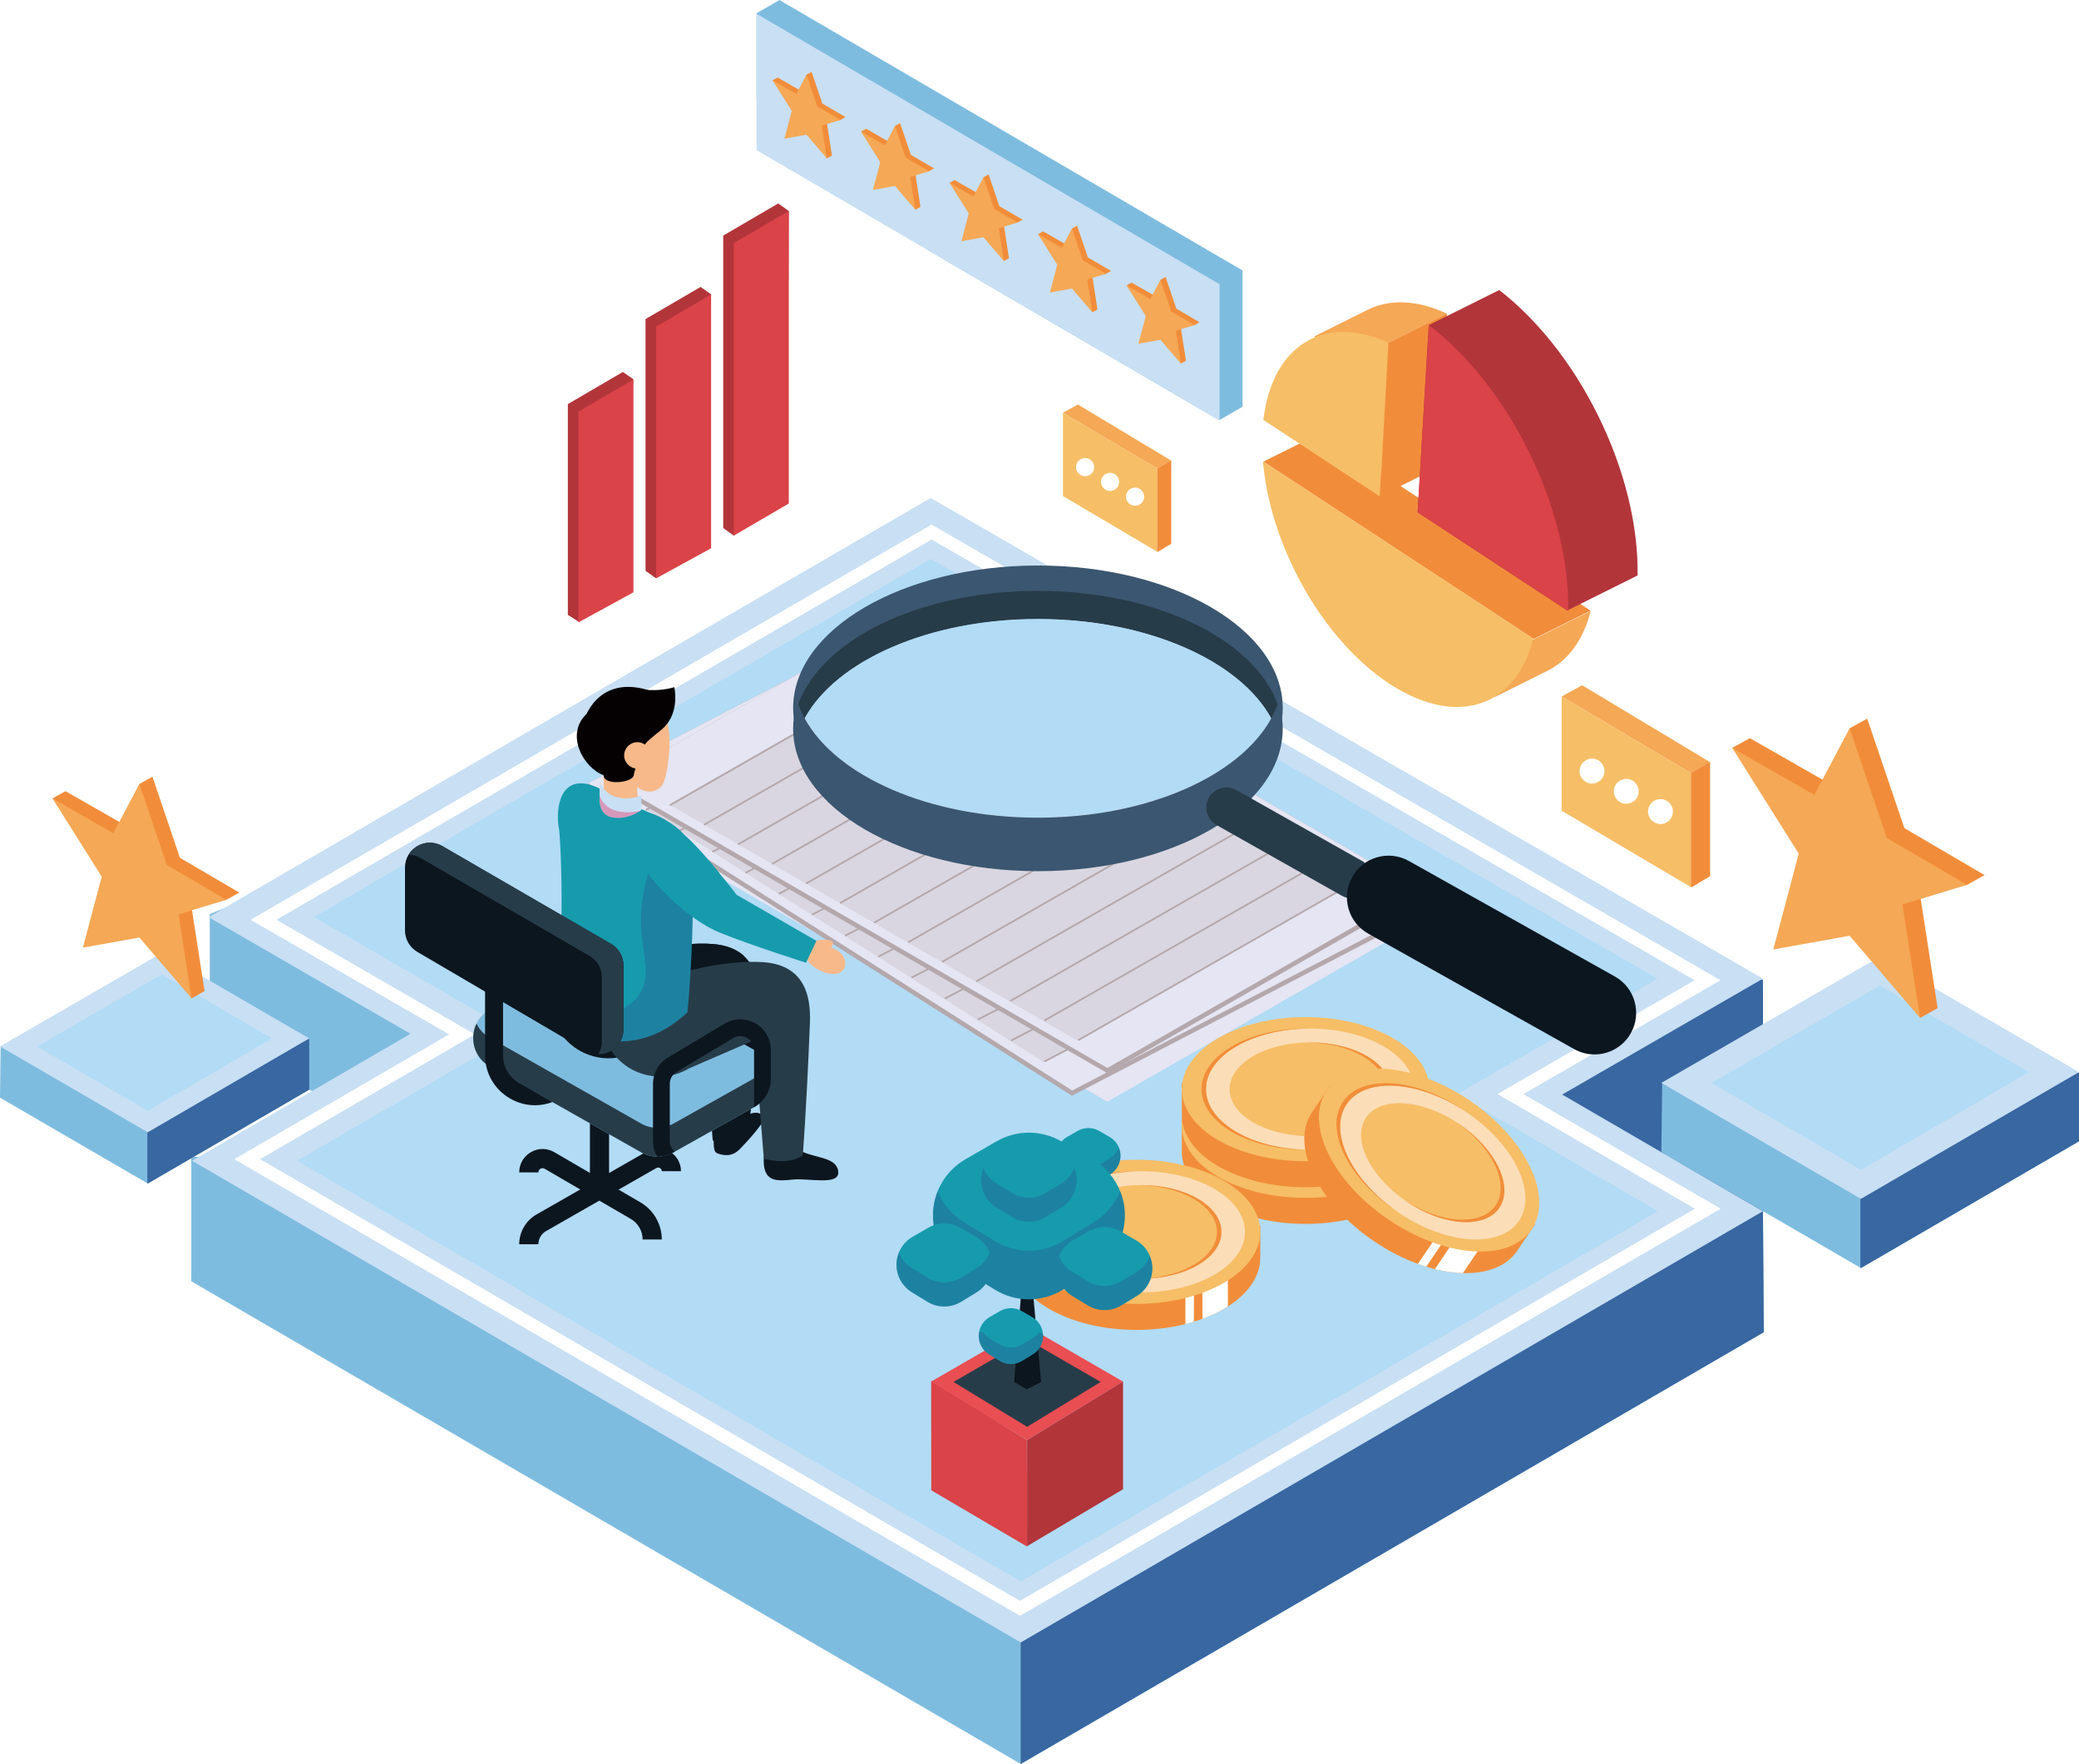 <?xml version="1.0" encoding="UTF-8"?>
<svg xmlns="http://www.w3.org/2000/svg" xmlns:xlink="http://www.w3.org/1999/xlink" version="1.1" viewBox="0 0 684.52 580.733">
  <!-- Generator: Adobe Illustrator 29.1.0, SVG Export Plug-In . SVG Version: 2.1.0 Build 142)  -->
  <defs>
    <style>
      .st0 {
        mask: url(#mask);
      }

      .st1 {
        filter: url(#luminosity-noclip);
      }

      .st2 {
        fill: #e94e52;
      }

      .st3 {
        fill: #3867a1;
      }

      .st4 {
        fill: url(#linear-gradient1);
      }

      .st5 {
        fill: url(#linear-gradient3);
      }

      .st6 {
        fill: #95bde5;
      }

      .st7 {
        fill: #169bad;
      }

      .st8 {
        opacity: .25;
      }

      .st8, .st9, .st10, .st11, .st12, .st13, .st14 {
        mix-blend-mode: multiply;
      }

      .st9 {
        opacity: .31;
      }

      .st10 {
        opacity: .43;
      }

      .st15 {
        filter: url(#luminosity-noclip2);
      }

      .st16 {
        fill: #b2353a;
      }

      .st17 {
        fill: #f5a855;
      }

      .st18 {
        isolation: isolate;
      }

      .st19 {
        mask: url(#mask-2);
      }

      .st20 {
        mask: url(#mask-3);
      }

      .st21 {
        mask: url(#mask-1);
      }

      .st22 {
        fill: #3b5670;
      }

      .st23 {
        fill: #0c161f;
      }

      .st12, .st24 {
        fill: #f7b98a;
      }

      .st25 {
        fill: #fff;
      }

      .st26 {
        fill: #e5e5f3;
      }

      .st27 {
        fill: #050103;
      }

      .st28 {
        fill: #b2dbf5;
      }

      .st29 {
        mix-blend-mode: screen;
      }

      .st13 {
        fill: url(#linear-gradient);
      }

      .st30 {
        fill: #f6be66;
      }

      .st31 {
        fill: #b4a8ac;
      }

      .st32 {
        fill: #c8dff4;
      }

      .st33 {
        fill: #273c49;
      }

      .st34 {
        fill: #f18d3a;
      }

      .st14 {
        fill: url(#linear-gradient2);
      }

      .st35 {
        fill: #fbddb7;
      }

      .st36 {
        fill: #e73b6e;
      }

      .st37 {
        fill: #da4348;
      }

      .st38 {
        fill: #2c4b87;
      }

      .st39 {
        fill: #7ebcdf;
      }
    </style>
    <filter id="luminosity-noclip" x="563.537" y="277.896" width="104.484" height="107.205" color-interpolation-filters="sRGB" filterUnits="userSpaceOnUse">
      <feFlood flood-color="#fff" result="bg"/>
      <feBlend in="SourceGraphic" in2="bg"/>
    </filter>
    <filter id="luminosity-noclip1" x="563.537" y="-8482.505" width="104.484" height="32766" color-interpolation-filters="sRGB" filterUnits="userSpaceOnUse">
      <feFlood flood-color="#fff" result="bg"/>
      <feBlend in="SourceGraphic" in2="bg"/>
    </filter>
    <mask id="mask-1" x="563.537" y="-8482.505" width="104.484" height="32766" maskUnits="userSpaceOnUse"/>
    <linearGradient id="linear-gradient" x1="615.779" y1="277.896" x2="615.779" y2="385.102" gradientUnits="userSpaceOnUse">
      <stop offset=".341" stop-color="#000"/>
      <stop offset="1" stop-color="#fff"/>
    </linearGradient>
    <mask id="mask" x="563.537" y="277.896" width="104.484" height="107.205" maskUnits="userSpaceOnUse">
      <g class="st1">
        <g class="st21">
          <polygon class="st13" points="668.021 306.353 618.987 277.896 563.537 309.917 563.537 356.527 612.721 385.102 668.021 352.963 668.021 306.353"/>
        </g>
      </g>
    </mask>
    <linearGradient id="linear-gradient1" x1="615.779" y1="277.896" x2="615.779" y2="385.102" gradientUnits="userSpaceOnUse">
      <stop offset=".341" stop-color="#b2dbf5"/>
      <stop offset="1" stop-color="#b2dbf5"/>
    </linearGradient>
    <filter id="luminosity-noclip2" x="12.24" y="286.301" width="77.358" height="79.373" color-interpolation-filters="sRGB" filterUnits="userSpaceOnUse">
      <feFlood flood-color="#fff" result="bg"/>
      <feBlend in="SourceGraphic" in2="bg"/>
    </filter>
    <filter id="luminosity-noclip3" x="12.24" y="-8482.505" width="77.358" height="32766" color-interpolation-filters="sRGB" filterUnits="userSpaceOnUse">
      <feFlood flood-color="#fff" result="bg"/>
      <feBlend in="SourceGraphic" in2="bg"/>
    </filter>
    <mask id="mask-3" x="12.24" y="-8482.505" width="77.358" height="32766" maskUnits="userSpaceOnUse"/>
    <linearGradient id="linear-gradient2" x1="50.919" y1="286.301" x2="50.919" y2="365.675" xlink:href="#linear-gradient"/>
    <mask id="mask-2" x="12.24" y="286.301" width="77.358" height="79.373" maskUnits="userSpaceOnUse">
      <g class="st15">
        <g class="st20">
          <polygon class="st14" points="89.599 307.371 53.295 286.301 12.24 310.009 12.24 344.518 48.655 365.675 89.599 341.879 89.599 307.371"/>
        </g>
      </g>
    </mask>
    <linearGradient id="linear-gradient3" x1="50.919" y1="286.301" x2="50.919" y2="365.675" xlink:href="#linear-gradient1"/>
  </defs>
  <g class="st18">
    <g id="_レイヤー_1" data-name="レイヤー_1">
      <g>
        <polygon class="st39" points="580.744 438.588 336.086 580.733 336.068 580.725 335.199 580.22 62.98 421.82 62.98 380.944 135.165 377.743 69.067 340.067 69.067 300.93 306.429 203.949 335.199 216.412 336.068 216.786 580.457 322.673 580.483 362.202 548.043 379.917 580.457 398.338 580.744 438.588"/>
        <polygon class="st3" points="580.744 438.588 336.086 580.733 336.068 580.725 336.068 216.786 580.457 322.673 580.483 362.202 548.043 379.917 580.457 398.338 580.744 438.588"/>
        <g>
          <polygon class="st39" points="249.097 4.375 249.097 32.646 256.626 44.88 302.228 79.733 305.976 82.596 350.444 108.564 401.428 138.333 401.569 138.252 409.098 133.918 409.098 89.038 256.626 0 249.563 4.105 249.097 4.375"/>
          <polygon class="st32" points="249.097 4.545 249.097 49.425 302.228 80.45 305.976 82.638 350.444 108.606 401.428 138.375 401.529 138.436 401.569 138.463 401.569 93.583 249.563 4.822 249.118 4.559 249.097 4.545"/>
          <g>
            <g>
              <polygon class="st34" points="383.774 91.184 387.315 101.621 394.956 106.093 393.279 107.025 388.806 107.957 390.483 118.766 388.806 119.698 383.774 110.939 376.506 112.243 378.929 103.112 370.915 93.98 372.593 93.048 380.42 97.521 382.097 92.116 383.774 91.184"/>
              <polygon class="st17" points="382.097 92.116 385.638 102.553 393.279 107.025 387.129 108.889 388.806 119.698 382.097 111.871 374.829 113.175 377.252 104.043 370.915 93.98 378.743 98.453 382.097 92.116"/>
            </g>
            <g>
              <polygon class="st34" points="354.636 74.302 358.177 84.738 365.817 89.21 364.14 90.142 359.668 91.074 361.345 101.883 359.668 102.815 354.636 94.056 347.368 95.361 349.79 86.229 341.777 77.097 343.454 76.165 351.281 80.638 352.959 75.233 354.636 74.302"/>
              <polygon class="st17" points="352.959 75.233 356.499 85.67 364.14 90.142 357.99 92.006 359.668 102.815 352.959 94.988 345.69 96.292 348.113 87.16 341.777 77.097 349.604 81.57 352.959 75.233"/>
            </g>
            <g>
              <polygon class="st34" points="325.497 57.419 329.038 67.855 336.679 72.328 335.002 73.259 330.529 74.191 332.206 85 330.529 85.932 325.497 77.173 318.229 78.478 320.652 69.346 312.638 60.214 314.315 59.282 322.143 63.755 323.82 58.35 325.497 57.419"/>
              <polygon class="st17" points="323.82 58.35 327.361 68.787 335.002 73.259 328.852 75.123 330.529 85.932 323.82 78.105 316.552 79.409 318.974 70.278 312.638 60.214 320.465 64.687 323.82 58.35"/>
            </g>
            <g>
              <polygon class="st34" points="296.358 40.536 299.899 50.972 307.54 55.445 305.863 56.377 301.39 57.308 303.067 68.117 301.39 69.049 296.358 60.29 289.09 61.595 291.513 52.463 283.5 43.331 285.177 42.399 293.004 46.872 294.681 41.468 296.358 40.536"/>
              <polygon class="st17" points="294.681 41.468 298.222 51.904 305.863 56.377 299.713 58.24 301.39 69.049 294.681 61.222 287.413 62.526 289.836 53.395 283.5 43.331 291.327 47.804 294.681 41.468"/>
            </g>
            <g>
              <polygon class="st34" points="267.22 23.653 270.761 34.089 278.401 38.562 276.724 39.494 272.252 40.425 273.929 51.234 272.252 52.166 267.22 43.407 259.952 44.712 262.374 35.58 254.361 26.448 256.038 25.517 263.865 29.989 265.543 24.585 267.22 23.653"/>
              <polygon class="st17" points="265.543 24.585 269.083 35.021 276.724 39.494 270.574 41.357 272.252 52.166 265.543 44.339 258.274 45.644 260.697 36.512 254.361 26.448 262.188 30.921 265.543 24.585"/>
            </g>
          </g>
        </g>
        <g>
          <polygon class="st17" points="520.919 225.601 514.175 229.31 556.725 254.464 563.019 250.896 520.919 225.601"/>
          <polygon class="st30" points="556.725 292.056 556.725 254.464 514.175 229.31 514.175 266.902 556.725 292.056"/>
          <g>
            <path class="st25" d="M550.8,266.779c-.014-.131-.035-.267-.059-.398-.027-.131-.059-.26-.098-.39-.039-.127-.086-.254-.137-.377-.049-.123-.109-.246-.17-.363-.064-.119-.133-.234-.207-.344-.074-.113-.154-.221-.238-.324-.086-.104-.176-.205-.271-.299-.094-.094-.195-.187-.299-.271-.104-.086-.213-.166-.324-.24-.111-.074-.228-.143-.344-.205-.119-.063-.24-.121-.363-.172-.123-.051-.25-.096-.379-.135-.127-.039-.258-.072-.39-.098-.131-.027-.264-.047-.398-.059-.267-.027-.537-.027-.806,0-.133.012-.266.033-.398.059-.131.027-.262.059-.389.098-.127.039-.254.084-.377.135-.123.051-.246.109-.363.172-.119.062-.234.131-.347.205-.111.074-.219.154-.322.24-.104.084-.205.176-.301.271-.094.094-.185.195-.271.299-.084.102-.164.211-.238.324-.074.111-.143.226-.207.344-.061.117-.119.24-.17.363-.051.123-.096.25-.135.377-.039.129-.072.258-.098.39-.027.131-.047.266-.059.398-.014.135-.021.271-.021.404s.006.269.021.404c.012.131.033.267.059.398.027.129.059.26.098.39.039.127.084.254.135.377.051.123.109.246.17.363.064.117.133.234.207.344.074.113.154.221.238.324.086.105.176.205.271.299.096.094.197.186.301.271.102.084.211.166.322.24.113.074.228.143.347.205.117.064.24.121.363.172.123.051.25.096.377.135.127.039.258.072.389.098.131.027.265.047.398.059.133.014.269.021.404.021.133,0,.269-.006.402-.021.133-.012.266-.033.398-.059.131-.027.262-.059.39-.098.129-.039.256-.084.379-.135.123-.051.244-.109.363-.172.117-.061.234-.131.344-.205.111-.074.219-.156.324-.24.105-.084.205-.176.299-.271.094-.094.185-.195.271-.299.084-.102.164-.211.238-.324.074-.111.143-.228.207-.344.061-.117.121-.24.17-.363.051-.123.098-.25.137-.377.039-.129.072-.26.098-.39.025-.131.045-.266.059-.398.012-.135.021-.271.021-.404s-.008-.269-.021-.404Z"/>
            <path class="st25" d="M537.537,256.991c-1.949-1.152-4.465-.506-5.617,1.443-1.152,1.95-.506,4.463,1.443,5.617.656.385,1.373.57,2.083.57,1.402,0,2.767-.72,3.534-2.013,1.152-1.949.506-4.463-1.443-5.617Z"/>
            <path class="st25" d="M528.199,253.057c-.027-.129-.059-.26-.098-.39-.039-.127-.084-.254-.135-.377-.051-.123-.109-.246-.17-.363-.064-.119-.133-.234-.207-.344-.074-.113-.154-.221-.238-.324-.086-.104-.176-.205-.271-.299-.096-.094-.197-.187-.299-.271-.105-.086-.213-.166-.324-.24-.113-.074-.228-.143-.346-.205-.117-.063-.24-.121-.363-.172-.123-.051-.25-.096-.377-.135-.127-.039-.258-.072-.39-.098-.131-.027-.264-.047-.398-.059-.267-.027-.539-.027-.806,0-.133.012-.267.033-.398.059-.131.027-.262.059-.389.098-.127.039-.254.084-.379.135-.123.051-.244.109-.363.172-.117.062-.234.131-.344.205-.111.074-.219.154-.324.24-.104.084-.205.176-.299.271-.094.094-.184.195-.271.299-.084.102-.164.211-.238.324-.074.111-.144.226-.207.344-.061.117-.119.24-.17.363-.051.123-.098.25-.135.377-.039.129-.074.26-.098.39-.027.131-.047.266-.062.398-.012.135-.02.271-.02.404,0,.133.008.269.02.404.015.131.035.267.062.398.025.129.059.26.098.39.037.127.084.254.135.377.051.123.109.246.17.363.064.119.133.234.207.344.074.113.154.221.238.324.086.105.176.205.271.299.094.094.195.187.299.271.104.084.213.166.324.24.111.074.228.143.344.205.119.064.24.121.363.172.125.051.252.096.379.135.127.039.258.072.389.098.131.027.265.047.398.059.133.014.269.021.402.021.135,0,.271-.006.404-.021.133-.012.267-.033.398-.059.131-.027.263-.059.39-.098.127-.039.254-.084.377-.135.123-.051.246-.109.363-.172.119-.061.234-.131.346-.205.111-.074.219-.156.324-.24.102-.084.203-.176.299-.271.094-.094.184-.195.271-.299.084-.102.164-.211.238-.324.074-.111.143-.226.207-.344.061-.117.119-.24.17-.363.051-.123.096-.25.135-.377.039-.129.072-.26.098-.39.027-.131.047-.267.059-.398.014-.135.021-.271.021-.404,0-.133-.006-.269-.021-.404-.012-.131-.033-.266-.059-.398Z"/>
          </g>
          <polygon class="st34" points="563.063 288.465 563.063 250.822 556.725 254.464 556.725 292.233 563.063 288.465"/>
        </g>
        <g>
          <polygon class="st17" points="354.903 133.179 349.984 135.885 381.019 154.232 385.61 151.629 354.903 133.179"/>
          <polygon class="st30" points="381.019 181.651 381.019 154.232 349.984 135.885 349.984 163.304 381.019 181.651"/>
          <g>
            <path class="st25" d="M376.697,163.214c-.01-.096-.025-.194-.043-.29-.019-.096-.043-.19-.072-.284-.028-.093-.063-.185-.1-.275-.036-.09-.079-.179-.124-.265-.046-.087-.097-.17-.151-.251-.054-.082-.112-.162-.173-.236-.063-.076-.129-.149-.198-.218-.069-.069-.142-.136-.218-.197-.076-.063-.156-.121-.236-.175-.081-.054-.166-.105-.251-.149-.087-.046-.175-.088-.265-.126-.09-.037-.182-.07-.277-.099-.093-.028-.188-.052-.284-.072s-.193-.034-.29-.043c-.195-.019-.392-.019-.588,0-.097.009-.194.024-.29.043s-.191.043-.284.072c-.093.029-.185.061-.275.099-.09.037-.179.079-.265.126-.087.045-.171.096-.253.149-.081.054-.16.112-.235.175-.076.061-.149.129-.22.197-.069.069-.135.142-.197.218-.061.075-.12.154-.173.236-.054.081-.105.165-.151.251-.045.085-.087.175-.124.265-.037.09-.07.182-.099.275-.028.094-.052.188-.072.284-.019.096-.034.194-.043.29-.011.099-.015.197-.015.295,0,.097.004.196.015.294.009.096.024.194.043.29.019.094.043.19.072.284.028.093.061.185.099.275.037.09.079.179.124.265.046.085.097.171.151.251.054.082.112.162.173.236.063.076.129.149.197.218.07.069.144.136.22.197.075.061.154.121.235.175.082.054.166.105.253.15.085.046.175.088.265.126.09.037.182.07.275.099s.188.052.284.072.193.034.29.043c.097.01.196.015.295.015.097,0,.196-.004.293-.015.097-.009.194-.024.29-.043s.191-.043.284-.072c.094-.028.187-.061.277-.099.09-.037.178-.079.265-.126.085-.045.17-.096.251-.15.081-.054.16-.114.236-.175.076-.061.149-.129.218-.197.069-.069.135-.142.198-.218.061-.075.119-.154.173-.236.054-.081.105-.166.151-.251.045-.085.088-.175.124-.265.037-.09.072-.182.1-.275.028-.094.052-.19.072-.284.018-.096.033-.194.043-.29.009-.099.015-.197.015-.294,0-.097-.006-.196-.015-.295Z"/>
            <path class="st25" d="M367.024,156.075c-1.422-.84-3.256-.369-4.097,1.053-.84,1.422-.369,3.255,1.053,4.097.478.281,1.002.416,1.519.416,1.023,0,2.018-.525,2.578-1.468.84-1.422.369-3.255-1.053-4.097Z"/>
            <path class="st25" d="M360.213,153.206c-.019-.094-.043-.19-.072-.284-.028-.093-.061-.185-.099-.275-.037-.09-.079-.179-.124-.265-.046-.087-.097-.17-.151-.251-.054-.082-.112-.162-.173-.236-.063-.076-.129-.15-.197-.218-.07-.069-.143-.136-.218-.197-.076-.063-.155-.121-.236-.175-.082-.054-.166-.105-.253-.149-.085-.046-.175-.088-.265-.126-.09-.037-.182-.07-.275-.099-.093-.028-.189-.052-.284-.072-.096-.019-.193-.034-.29-.043-.194-.019-.393-.019-.588,0-.097.009-.194.024-.29.043-.096.019-.191.043-.284.072-.093.029-.185.061-.277.099-.09.037-.178.079-.265.126-.085.045-.17.096-.251.149-.081.054-.16.112-.236.175-.076.061-.15.129-.218.197-.069.069-.135.142-.197.218-.061.075-.12.154-.173.236-.054.081-.105.165-.151.251-.045.085-.087.175-.124.265-.037.09-.072.182-.099.275-.028.094-.054.19-.072.284-.019.096-.034.194-.045.29-.009.099-.015.197-.015.295,0,.097.006.196.015.294.011.096.025.194.045.29.018.094.043.19.072.284.027.093.061.185.099.275.037.09.079.179.124.265.046.087.097.171.151.251.054.082.112.162.173.236.063.076.129.149.197.218.069.069.142.136.218.197.076.061.155.121.236.175.081.054.166.105.251.15.087.046.175.088.265.126.091.037.184.07.277.099s.189.052.284.072c.096.019.193.034.29.043.097.01.196.015.293.015.099,0,.197-.004.294-.015.097-.009.194-.024.29-.043.096-.019.192-.043.284-.072.093-.028.185-.061.275-.099.09-.037.179-.079.265-.126.087-.045.171-.096.253-.15.081-.054.16-.114.236-.175.075-.061.148-.129.218-.197.069-.069.135-.142.197-.218.061-.075.12-.154.173-.236.054-.081.105-.164.151-.251.045-.085.087-.175.124-.265.037-.09.07-.182.099-.275.028-.094.052-.19.072-.284.019-.096.034-.194.043-.29.01-.099.015-.197.015-.294,0-.097-.004-.196-.015-.295-.009-.096-.024-.194-.043-.29Z"/>
          </g>
          <polygon class="st34" points="385.642 179.032 385.642 151.575 381.019 154.232 381.019 181.78 385.642 179.032"/>
        </g>
        <polygon class="st32" points="514.359 360.349 580.457 398.755 336.086 540.727 261.273 497.25 63.223 382.144 135.165 340.346 68.65 301.939 306.429 163.943 342.087 184.529 580.457 322.186 514.359 360.349"/>
        <g class="st11">
          <polygon class="st28" points="97.844 382.147 169.871 340.299 103.369 301.901 306.452 184.04 333.39 199.593 545.673 322.184 479.655 360.302 545.832 398.755 336.087 520.61 97.844 382.147"/>
        </g>
        <path class="st25" d="M335.835,531.969l-71.132-41.338-187.565-109.012,70.696-41.074-65.339-37.727,224.213-130.124,259.791,150.022-64.91,37.478,64.953,37.742-230.707,134.033ZM266.849,486.938l68.986,40.089,222.203-129.092-64.973-37.753,64.891-37.466-220.712-127.459-30.532-17.627-215.691,125.178,65.336,37.725-70.717,41.086,181.209,105.32Z"/>
        <g>
          <g>
            <polygon class="st31" points="467.007 303.987 467.007 305.719 364.608 364.444 201.227 269.95 201.227 268.218 284.447 220.597 303.998 211.14 335.057 227.431 467.007 303.987"/>
            <g class="st11">
              <polygon class="st28" points="190.703 268.194 304.016 203.352 477.509 304.014 364.597 368.768 190.703 268.194"/>
            </g>
            <polygon class="st26" points="467.007 303.987 364.608 362.713 201.227 268.218 284.447 220.597 303.998 209.409 335.057 227.431 467.007 303.987"/>
            <g class="st8">
              <polygon class="st31" points="451.644 298.291 317.354 220.376 220.273 275.928 354.777 353.72 451.644 298.291"/>
            </g>
            <g>
              <rect class="st31" x="213.176" y="248.152" width="111.851" height=".577" transform="translate(-87.854 166.46) rotate(-29.779)"/>
              <rect class="st31" x="224.383" y="254.597" width="111.851" height=".577" transform="translate(-89.575 172.876) rotate(-29.779)"/>
              <rect class="st31" x="235.589" y="261.042" width="111.851" height=".577" transform="translate(-91.296 179.293) rotate(-29.779)"/>
              <rect class="st31" x="246.795" y="267.487" width="111.851" height=".577" transform="translate(-93.017 185.71) rotate(-29.779)"/>
              <rect class="st31" x="258.002" y="273.931" width="111.851" height=".577" transform="translate(-94.738 192.126) rotate(-29.779)"/>
              <rect class="st31" x="269.208" y="280.376" width="111.851" height=".577" transform="translate(-96.459 198.543) rotate(-29.779)"/>
              <rect class="st31" x="280.415" y="286.821" width="111.851" height=".577" transform="translate(-98.181 204.961) rotate(-29.779)"/>
              <rect class="st31" x="291.621" y="293.266" width="111.851" height=".577" transform="translate(-99.902 211.377) rotate(-29.779)"/>
              <rect class="st31" x="302.828" y="299.711" width="111.851" height=".577" transform="translate(-101.623 217.794) rotate(-29.779)"/>
              <rect class="st31" x="314.034" y="306.156" width="111.851" height=".577" transform="translate(-103.344 224.211) rotate(-29.779)"/>
              <rect class="st31" x="325.241" y="312.601" width="111.851" height=".577" transform="translate(-105.065 230.628) rotate(-29.779)"/>
              <rect class="st31" x="336.447" y="319.046" width="111.851" height=".577" transform="translate(-106.786 237.044) rotate(-29.779)"/>
              <rect class="st31" x="347.653" y="325.491" width="111.851" height=".577" transform="translate(-108.507 243.461) rotate(-29.779)"/>
            </g>
          </g>
          <g>
            <polygon class="st31" points="457.75 304.574 457.678 306.303 352.942 360.751 193.602 259.592 193.673 257.862 278.788 213.717 298.713 205.076 329.074 222.634 457.75 304.574"/>
            <polygon class="st26" points="457.75 304.574 353.014 359.021 193.673 257.862 278.788 213.717 298.785 203.346 329.074 222.634 457.75 304.574"/>
            <g class="st8">
              <polygon class="st31" points="442.635 298.248 311.677 214.855 212.385 266.351 343.563 349.63 442.635 298.248"/>
            </g>
            <g>
              <rect class="st31" x="206.382" y="240.615" width="111.851" height=".577" transform="translate(-81.458 147.817) rotate(-27.413)"/>
              <rect class="st31" x="217.312" y="247.517" width="111.851" height=".577" transform="translate(-83.408 153.624) rotate(-27.413)"/>
              <rect class="st31" x="228.243" y="254.419" width="111.851" height=".577" transform="translate(-85.358 159.432) rotate(-27.413)"/>
              <rect class="st31" x="239.174" y="261.321" width="111.851" height=".577" transform="translate(-87.309 165.24) rotate(-27.413)"/>
              <rect class="st31" x="250.105" y="268.223" width="111.851" height=".577" transform="translate(-89.259 171.047) rotate(-27.413)"/>
              <rect class="st31" x="261.035" y="275.125" width="111.851" height=".577" transform="translate(-91.209 176.855) rotate(-27.413)"/>
              <rect class="st31" x="271.966" y="282.027" width="111.851" height=".577" transform="translate(-93.16 182.663) rotate(-27.413)"/>
              <rect class="st31" x="282.897" y="288.929" width="111.851" height=".577" transform="translate(-95.11 188.47) rotate(-27.413)"/>
              <rect class="st31" x="293.828" y="295.831" width="111.851" height=".577" transform="translate(-97.06 194.278) rotate(-27.413)"/>
              <rect class="st31" x="304.758" y="302.733" width="111.851" height=".577" transform="translate(-99.011 200.086) rotate(-27.413)"/>
              <rect class="st31" x="315.689" y="309.635" width="111.851" height=".577" transform="translate(-100.961 205.893) rotate(-27.413)"/>
              <rect class="st31" x="326.62" y="316.538" width="111.851" height=".577" transform="translate(-102.911 211.7) rotate(-27.413)"/>
              <rect class="st31" x="337.551" y="323.439" width="111.851" height=".577" transform="translate(-104.862 217.508) rotate(-27.413)"/>
            </g>
          </g>
          <g>
            <polygon class="st31" points="467.007 292.883 467.007 294.615 364.608 353.34 201.227 258.845 201.227 257.114 284.447 209.493 303.998 200.036 335.057 216.327 467.007 292.883"/>
            <polygon class="st26" points="467.007 292.883 364.608 351.609 201.227 257.114 284.447 209.493 303.998 198.305 335.057 216.327 467.007 292.883"/>
            <g class="st8">
              <polygon class="st31" points="451.644 287.187 317.354 209.272 220.273 264.824 354.777 342.616 451.644 287.187"/>
            </g>
            <g>
              <rect class="st31" x="213.176" y="237.048" width="111.851" height=".577" transform="translate(-82.339 164.993) rotate(-29.779)"/>
              <rect class="st31" x="224.383" y="243.493" width="111.851" height=".577" transform="translate(-84.06 171.41) rotate(-29.779)"/>
              <rect class="st31" x="235.589" y="249.938" width="111.851" height=".577" transform="translate(-85.781 177.826) rotate(-29.779)"/>
              <rect class="st31" x="246.795" y="256.383" width="111.851" height=".577" transform="translate(-87.502 184.244) rotate(-29.779)"/>
              <rect class="st31" x="258.002" y="262.827" width="111.851" height=".577" transform="translate(-89.223 190.66) rotate(-29.779)"/>
              <rect class="st31" x="269.208" y="269.272" width="111.851" height=".577" transform="translate(-90.944 197.077) rotate(-29.779)"/>
              <rect class="st31" x="280.415" y="275.717" width="111.851" height=".577" transform="translate(-92.666 203.494) rotate(-29.779)"/>
              <rect class="st31" x="291.621" y="282.162" width="111.851" height=".577" transform="translate(-94.387 209.911) rotate(-29.779)"/>
              <rect class="st31" x="302.828" y="288.607" width="111.851" height=".577" transform="translate(-96.108 216.328) rotate(-29.779)"/>
              <rect class="st31" x="314.034" y="295.052" width="111.851" height=".577" transform="translate(-97.829 222.745) rotate(-29.779)"/>
              <rect class="st31" x="325.241" y="301.497" width="111.851" height=".577" transform="translate(-99.55 229.161) rotate(-29.779)"/>
              <rect class="st31" x="336.447" y="307.942" width="111.851" height=".577" transform="translate(-101.271 235.578) rotate(-29.779)"/>
              <rect class="st31" x="347.653" y="314.386" width="111.851" height=".577" transform="translate(-102.992 241.995) rotate(-29.779)"/>
            </g>
          </g>
        </g>
        <g>
          <path class="st22" d="M422.345,233.114c0,1.135-.067,2.263-.217,3.373-.025.267-.059.543-.1.81-.242,1.561-.61,3.106-1.102,4.626-.601-1.853-1.395-3.665-2.363-5.427-10.353-18.962-40.828-32.705-76.814-32.705-35.994,0-66.469,13.743-76.814,32.705-.969,1.762-1.762,3.574-2.363,5.427-.501-1.528-.877-3.081-1.102-4.651-.042-.267-.084-.534-.109-.801-.15-1.111-.217-2.229-.217-3.357,0-25.916,36.086-46.932,80.605-46.932,44.511,0,80.597,21.015,80.597,46.932Z"/>
          <path class="st33" d="M422.028,237.297c-.242,1.561-.61,3.106-1.102,4.626-7.08-21.708-39.835-38.132-79.177-38.132-39.351,0-72.105,16.423-79.177,38.132-.501-1.528-.877-3.081-1.102-4.651,3.632-23.954,38.19-42.74,80.279-42.74,42.098,0,76.664,18.803,80.279,42.765Z"/>
          <g class="st11">
            <path class="st28" d="M418.563,236.495c-10.353,18.961-40.828,32.705-76.814,32.705-35.994,0-66.469-13.743-76.814-32.705,10.345-18.962,40.82-32.705,76.814-32.705,35.986,0,66.461,13.743,76.814,32.705Z"/>
          </g>
          <path class="st22" d="M422.345,239.877c0,25.917-36.086,46.932-80.597,46.932-44.519,0-80.605-21.015-80.605-46.932,0-1.144.075-2.288.217-3.407.225-1.837.635-3.632,1.211-5.402.601,1.854,1.394,3.666,2.363,5.427,10.345,18.961,40.82,32.705,76.814,32.705,35.986,0,66.461-13.743,76.814-32.705.968-1.762,1.762-3.573,2.363-5.427.576,1.77.985,3.582,1.202,5.419.15,1.119.217,2.246.217,3.39Z"/>
          <path class="st33" d="M445.116,295.786c-1.102,0-2.219-.275-3.247-.855l-41.314-23.305c-3.185-1.797-4.31-5.835-2.514-9.02,1.797-3.184,5.834-4.31,9.02-2.514l41.314,23.305c3.185,1.797,4.31,5.835,2.514,9.02-1.217,2.156-3.462,3.369-5.773,3.369Z"/>
          <path class="st23" d="M524.994,347.143c-2.269,0-4.569-.565-6.689-1.754l-67.825-38.032c-6.6-3.701-8.95-12.052-5.249-18.653,3.701-6.599,12.05-8.95,18.653-5.249l67.825,38.032c6.6,3.701,8.95,12.052,5.249,18.653-2.512,4.481-7.168,7.003-11.964,7.003Z"/>
          <g class="st29">
            <ellipse class="st28" cx="346.383" cy="219.812" rx="14.738" ry="8.582"/>
          </g>
        </g>
        <g>
          <polygon class="st34" points="504.98 210.353 523.684 201.045 434.672 142.661 415.967 151.969 504.98 210.353"/>
          <path class="st17" d="M485.178,220.328c1.908.8,3.807,1.451,5.684,1.932l1.032,7.354,17.584-8.751-.005-.011c.007-.003.013-.006.02-.01,7.145-3.556,11.927-10.586,14.258-19.71l-38.572,19.195Z"/>
          <path class="st30" d="M504.829,210.239c-2.297,9.294-7.108,16.461-14.344,20.062-19.067,9.489-47.734-9.362-64.029-42.105-6.151-12.361-9.659-24.933-10.617-36.308l88.99,58.351Z"/>
          <path class="st17" d="M450.337,101.981c7.611-3.788,16.749-3.058,26.02,1.265l-19.205,9.557.133.268-2.997,50.308-18.289-11.991c-2.637-13.566-1.93-26.063,1.976-35.399l-4.956-4.959-.281-.284,17.182-8.551c.14-.073.279-.146.417-.215Z"/>
          <path class="st30" d="M431.477,111.726c-8.84,4.399-14.06,14.117-15.499,26.534l20.022,13.128,18.289,11.991,2.997-50.308.01-.174c-.042-.019-.083-.037-.125-.056-8.544-3.909-16.959-4.751-24.152-1.811-.519.212-1.036.444-1.542.696Z"/>
          <polygon class="st34" points="454.326 163.397 473.606 153.802 476.432 103.209 457.152 112.804 454.326 163.397"/>
          <path class="st16" d="M466.757,168.669l3.674-61.638,23.19-11.541c12.184,9.438,23.733,23.598,32.393,40.999,9.116,18.317,13.432,37.016,13.166,52.967l-23.152,11.522-49.271-32.309Z"/>
          <path class="st37" d="M470.433,107.008l-.002.023-3.674,61.638,49.271,32.309.323.213c.002-.127.006-.251.001-.374.183-15.857-4.137-34.38-13.17-52.53-8.741-17.565-20.424-31.828-32.734-41.264-.003-.007-.009-.009-.016-.014Z"/>
        </g>
        <g>
          <path class="st23" d="M275.989,385.673c-.532-4.793-7.455-4.26-12.78-6.923l-11.715,2.13c-.533,8.52,4.26,7.988,9.585,7.455,5.325-.532,15.443,2.13,14.91-2.663Z"/>
          <path class="st23" d="M234.963,373.081c0,5.858,0,6.39,2.13,6.923,2.13.532,4.26.532,6.39-1.597,2.13-2.13,7.988-8.52,7.988-10.118,0-1.597-2.663-3.195-6.39-.532s-10.118,5.325-10.118,5.325Z"/>
          <rect class="st23" x="194.23" y="355.599" width="6.312" height="37.082"/>
          <path class="st23" d="M217.9,408.066h-6.312c0-2.775-1.489-5.366-3.887-6.762l-28.361-16.521c-.6-.351-1.123-.153-1.381-.004-.258.148-.692.501-.692,1.195h-6.312c0-2.787,1.442-5.279,3.858-6.668,2.416-1.388,5.296-1.38,7.704.023l28.361,16.521c4.331,2.523,7.021,7.204,7.021,12.216Z"/>
          <path class="st23" d="M177.267,409.644h-6.312c0-4.05,2.184-7.814,5.7-9.823l36.327-20.758c2.35-1.342,5.15-1.333,7.491.025,2.341,1.359,3.738,3.785,3.738,6.492h-6.312c0-.598-.373-.903-.595-1.032-.222-.129-.673-.301-1.191-.004l-36.327,20.758c-1.554.888-2.52,2.552-2.52,4.343Z"/>
          <path class="st6" d="M184.55,307.186c-.784,0-1.568.207-2.282.621l-18.643,11.153c-1.4.811-2.27,2.32-2.27,3.939v18.822c0,2.13,1.356,3.527,2.624,4.124,1.364.643,2.896.575,4.207-.183l18.666-11.496c1.388-.814,2.251-2.318,2.251-3.928v-18.493c0-1.647-.852-3.122-2.279-3.944-.712-.41-1.492-.616-2.273-.616Z"/>
          <path class="st23" d="M180.384,325.55l1.047,6.669c2.102,13.386,17.059,20.418,28.708,13.495l21.403-9.268,3.135,39.05c9.121,2.28,11.117-.285,11.117-.285,0,0,2.85-14.822,3.991-42.756.57-8.836-.57-20.523-15.107-21.663-10.556-.828-32.78,2.28-54.294,14.758Z"/>
          <path class="st39" d="M253.799,355.792c-.229,3.432-2.063,6.766-5.495,8.691l-.043.024-26.088,14.636-.45.253c-1.657.931-3.495,1.389-5.33,1.381-1.874-.008-3.744-.501-5.416-1.479l-49.832-28.238c-7.109-4.162-7.136-14.423-.055-18.628l25.326-15.022c3.365-1.996,7.547-2.016,10.931-.055l38.435,21.33,5.582,3.097,6.908,3.834.158.087c3.357,1.945,5.144,5.239,5.369,8.624.032.489.032.982,0,1.468Z"/>
          <path class="st23" d="M232.404,347.181l12.475-32.509c-2.29-2.076-5.563-3.515-10.202-3.879-10.556-.828-32.78,2.28-54.294,14.758l1.047,6.669c2.102,13.386,17.059,20.418,28.708,13.495l21.403-9.268.862,10.735Z"/>
          <path class="st33" d="M197.202,331.536l1.047,6.669c2.102,13.386,17.059,20.418,28.708,13.495l21.403-9.268,3.135,39.05c9.121,2.28,12.827-1.14,12.827-1.14,0,0,1.14-13.967,2.28-41.901.57-8.836-.57-20.523-15.107-21.663-10.556-.828-32.78,2.28-54.294,14.758Z"/>
          <path class="st33" d="M248.303,355.016l-26.579,14.91c-3.346,1.877-7.437,1.84-10.749-.098l-49.83-28.237c-1.965-1.15-3.387-2.768-4.269-4.594-2.319,4.8-.894,11.04,4.269,14.062l49.83,28.237c3.312,1.938,7.402,1.976,10.749.098l26.579-14.91c5.296-2.971,6.786-9.302,4.444-14.158-.908,1.881-2.39,3.538-4.444,4.69Z"/>
          <path class="st7" d="M226.31,333.291c-18.202,17.152-38.154,7.351-42.705,0,.005-2.184.014-4.34.025-6.46.05-10.022,1.167-17.533,1.263-25.44.188-15.49-.647-27.556-.815-28.401-.375-1.897-.497-3.842-.329-5.781.787-9.153,6.493-12.113,15.958-6.376,11.551,7.001,24.853,8.401,27.303,17.852.177.684.331,1.507.462,2.45,1.689,12.08-.187,43.713-1.162,52.156Z"/>
          <g class="st9">
            <path class="st38" d="M226.31,333.291c-18.202,17.152-38.154,7.351-42.705,0,.005-2.184.014-4.34.025-6.46,5.87,7.967,21.149,9.162,26.753.684,6.826-10.326-5.426-19.427,5.25-46.38h11.838c1.689,12.08-.187,43.713-1.162,52.156Z"/>
          </g>
          <path class="st24" d="M273.606,311.976s3.464-3.713-5.242-2.242l-.017.047-25.818-14.917s-19.03-23.11-24.436-24.1l-1.937,19.029c9.528,10.674,23.91,17.321,23.91,17.321l25.615,8.858c.102.263,1.699,2.056,2.815,2.727,10.541,6.351,13.162-4.409,5.111-6.724Z"/>
          <path class="st7" d="M236.93,287.507c-5.553-6.865-18.022-21.744-26.464-19.837l-1.961.083c-5.614,8.542,5.847,23.958,18.309,32.921,3.555-3.686,7.849-8.286,10.116-13.166Z"/>
          <path class="st24" d="M210.076,266.196s-11.319,5.306-11.319-3.184v-7.782s-6.721-4.952-5.66-14.149,18.204-15.498,25.279-6.655c3.891,5.66,1.419,22.278-.517,24.342-3.668,3.909-8.136.354-8.136.354l.354,7.075Z"/>
          <path class="st12" d="M209.721,259.121l.203,4.046c-3.672-2.613-3.917-6.535-3.917-6.535,0,0,1.845,1.411,4.416,2.802-.438-.18-.702-.313-.702-.313Z"/>
          <path class="st27" d="M211.491,247.448c0-3.537,5.66-5.66,7.428-8.843s1.415-8.843,1.415-8.843c0,0-3.184-.708-4.245-1.415-1.061-.708-15.918-7.428-22.993,6.721-7.075,6.721-1.061,17.687,5.66,20.163,0,3.537,9.551,2.476,9.905,0,.354-2.476,2.83-7.782,2.83-7.782Z"/>
          <path class="st24" d="M214.19,248.686c0,2.398-1.944,4.341-4.341,4.341s-4.341-1.944-4.341-4.341,1.944-4.341,4.341-4.341,4.341,1.944,4.341,4.341Z"/>
          <path class="st7" d="M227.443,276.87c-2.727-2.953-7.079,18.491-7.079,18.491,0,0,8.046,8.229,16.729,11.72,10.854,4.365,28.309,9.871,28.309,9.871l3.402-7.206-26.275-15.166s-4.501-6.248-15.086-17.71Z"/>
          <path class="st32" d="M211.169,261.904v4.77s-.149.114-.426.295c-1.238.817-5.036,2.978-9.298,2.09-4.403-.917-4.036-5.871-4.036-5.871v-5.871c3.853,8.623,13.76,4.587,13.76,4.587Z"/>
          <g class="st10">
            <path class="st36" d="M210.744,266.97c-1.238.817-5.036,2.978-9.298,2.09-4.403-.917-4.036-5.871-4.036-5.871v-1.204c2.215,5.737,8.451,5.966,13.335,4.985Z"/>
          </g>
          <path class="st27" d="M222.01,226.217s-6.174,2.275-15.162-.081l-2.711,3.981s5.525,15.923,12.843,10.744c7.319-5.179,5.03-14.643,5.03-14.643Z"/>
          <path class="st23" d="M248.753,336.943c-3.156-1.823-6.927-1.819-10.115.032l-2.856,1.708-15.772,9.436c-3.089,1.799-5.006,5.132-5.006,8.707v18.821c0,1.858.493,3.617,1.389,5.128,1.834.008,3.673-.45,5.33-1.381l.45-.253c-.903-.746-1.645-1.917-1.645-3.495v-18.821c0-1.617.872-3.128,2.272-3.941l18.565-11.105.079-.047c.714-.414,1.495-.619,2.28-.619.781,0,1.562.205,2.272.615,1.412.813,2.26,2.26,2.276,3.886.004.02.004.04.004.059v18.49c0,.115-.004.229-.016.343l.043-.024c3.432-1.925,5.266-5.259,5.495-8.691v-10.119c0-3.649-1.886-6.911-5.045-8.73Z"/>
          <path class="st23" d="M171.644,356.91c-.263-.126-.524-.259-.78-.408-3.277-1.906-5.234-5.308-5.234-9.099v-29.282h-5.917v29.282c0,5.923,3.057,11.236,8.177,14.214,2.583,1.502,5.423,2.254,8.265,2.254,1.951,0,3.903-.356,5.772-1.065l-10.282-5.896Z"/>
          <g>
            <path class="st23" d="M201.197,310.748l-55.569-32.2c-5.454-3.16-12.282.775-12.282,7.078v20.686c0,2.904,1.539,5.59,4.044,7.058l55.569,32.569c2.506,1.469,5.31,1.432,7.608.35,2.704-1.273,4.709-3.991,4.709-7.408v-21.053c0-2.918-1.554-5.615-4.079-7.078Z"/>
            <path class="st33" d="M201.197,310.748l-55.569-32.2c-4.077-2.363-8.922-.759-11.108,2.835,1.34.014,2.712.36,4.007,1.11l55.569,32.2c2.525,1.463,4.079,4.16,4.079,7.078v21.054c0,1.593-.44,3.031-1.179,4.245,1.247.013,2.467-.262,3.571-.781,2.704-1.273,4.709-3.991,4.709-7.408v-21.054c0-2.918-1.554-5.615-4.079-7.078Z"/>
          </g>
        </g>
        <g>
          <g>
            <polygon class="st16" points="256.237 163.282 241.599 176.331 238.125 173.859 238.125 77.556 256.237 66.979 259.706 69.46 259.623 91.539 256.237 163.282"/>
            <polygon class="st16" points="230.66 178.019 215.933 190.34 212.547 187.933 212.547 105.046 230.66 94.47 234.137 96.885 230.66 178.019"/>
            <polygon class="st16" points="205.081 192.516 190.612 204.738 186.968 202.43 186.968 133.034 205.081 122.456 208.485 124.804 205.081 192.516"/>
          </g>
          <g>
            <polygon class="st37" points="259.713 165.764 241.6 176.342 241.6 80.038 259.713 69.461 259.713 165.764"/>
            <polygon class="st37" points="234.135 180.501 216.022 190.416 216.022 107.528 234.135 96.952 234.135 180.501"/>
            <polygon class="st37" points="208.557 194.998 190.443 204.913 190.443 135.516 208.557 124.939 208.557 194.998"/>
          </g>
        </g>
        <g>
          <g>
            <path class="st34" d="M389.125,379.203c0,13.103,18.24,23.725,40.741,23.725,5.721,0,11.169-.687,16.11-1.928.951-.238,1.882-.497,2.794-.775.954-.293,1.887-.606,2.794-.938,3.101-1.138,5.92-2.514,8.381-4.083,6.623-4.218,10.662-9.835,10.662-16.001v-.013h.007v-10.635h-4.333c-1.688-1.954-3.827-3.752-6.336-5.351-2.462-1.569-5.28-2.945-8.381-4.083-.907-.334-1.839-.645-2.794-.938-.912-.278-1.842-.537-2.794-.775-4.941-1.241-10.387-1.928-16.11-1.928-15.924,0-29.715,5.32-36.415,13.075h-4.323v10.359c-.002.097-.003.194-.003.29Z"/>
            <path class="st25" d="M451.563,359.121v40.166c3.101-1.138,5.92-2.514,8.381-4.083v-32c-2.462-1.569-5.28-2.945-8.381-4.083Z"/>
            <path class="st25" d="M445.976,354.552v46.448c.951-.238,1.882-.497,2.794-.775v-45.673h-2.794Z"/>
            <ellipse class="st30" cx="429.865" cy="370.631" rx="40.74" ry="23.724"/>
            <path class="st35" d="M397.083,370.631c0,11.016,15.335,19.946,34.252,19.946s34.252-8.93,34.252-19.946c0-11.016-15.335-19.946-34.252-19.946s-34.252,8.93-34.252,19.946ZM404.849,370.665c0-8.519,11.859-15.424,26.487-15.424,14.628,0,26.487,6.906,26.487,15.424,0,8.518-11.859,15.424-26.487,15.424-14.629,0-26.487-6.906-26.487-15.424Z"/>
            <g>
              <path class="st34" d="M430.601,355.247c.244-.004.489-.006.735-.006,14.628,0,26.487,6.906,26.487,15.424,0,8.518-11.859,15.424-26.487,15.424-.246,0-.491-.002-.735-.006,14.288-.227,25.752-7.043,25.752-15.418,0-8.375-11.463-15.191-25.752-15.418Z"/>
              <path class="st34" d="M429.865,350.684c.246,0,.491.003.735.005-18.577.228-33.517,9.068-33.517,19.941,0,10.873,14.94,19.713,33.517,19.941-.245.003-.489.005-.735.005-18.917,0-34.252-8.93-34.252-19.946,0-11.016,15.335-19.946,34.252-19.946Z"/>
            </g>
          </g>
          <g>
            <path class="st34" d="M389.125,367.146c0,13.103,18.24,23.725,40.741,23.725,5.721,0,11.169-.687,16.11-1.928.951-.238,1.882-.497,2.794-.775.954-.293,1.887-.606,2.794-.938,3.101-1.138,5.92-2.514,8.381-4.083,6.623-4.218,10.662-9.835,10.662-16.001v-.013h.007v-10.635h-4.333c-1.688-1.954-3.827-3.752-6.336-5.351-2.462-1.569-5.28-2.945-8.381-4.083-.907-.334-1.839-.645-2.794-.938-.912-.278-1.842-.537-2.794-.775-4.941-1.241-10.387-1.928-16.11-1.928-15.924,0-29.715,5.32-36.415,13.075h-4.323v10.359c-.002.097-.003.194-.003.29Z"/>
            <path class="st25" d="M451.563,347.064v40.166c3.101-1.138,5.92-2.514,8.381-4.083v-32c-2.462-1.569-5.28-2.945-8.381-4.083Z"/>
            <path class="st25" d="M445.976,342.495v46.448c.951-.238,1.882-.497,2.794-.775v-45.673h-2.794Z"/>
            <ellipse class="st30" cx="429.865" cy="358.573" rx="40.74" ry="23.724"/>
            <path class="st35" d="M397.083,358.574c0,11.016,15.335,19.946,34.252,19.946s34.252-8.93,34.252-19.946c0-11.016-15.335-19.946-34.252-19.946s-34.252,8.93-34.252,19.946ZM404.849,358.608c0-8.519,11.859-15.424,26.487-15.424,14.628,0,26.487,6.906,26.487,15.424,0,8.518-11.859,15.424-26.487,15.424-14.629,0-26.487-6.906-26.487-15.424Z"/>
            <g>
              <path class="st34" d="M430.601,343.189c.244-.004.489-.006.735-.006,14.628,0,26.487,6.906,26.487,15.424,0,8.518-11.859,15.424-26.487,15.424-.246,0-.491-.002-.735-.006,14.288-.227,25.752-7.043,25.752-15.418,0-8.375-11.463-15.191-25.752-15.418Z"/>
              <path class="st34" d="M429.865,338.627c.246,0,.491.002.735.005-18.577.228-33.517,9.068-33.517,19.941,0,10.873,14.94,19.713,33.517,19.941-.245.003-.489.005-.735.005-18.917,0-34.252-8.93-34.252-19.946,0-11.016,15.335-19.946,34.252-19.946Z"/>
            </g>
          </g>
          <g>
            <path class="st34" d="M333.463,414.11c0,13.103,18.24,23.725,40.741,23.725,5.721,0,11.169-.687,16.11-1.928.951-.238,1.882-.497,2.794-.775.954-.293,1.887-.606,2.794-.938,3.101-1.138,5.92-2.514,8.381-4.083,6.622-4.218,10.662-9.835,10.662-16.001v-.013h.007v-10.635h-4.333c-1.688-1.954-3.827-3.752-6.336-5.351-2.462-1.569-5.28-2.945-8.381-4.083-.907-.334-1.839-.645-2.794-.938-.912-.278-1.843-.537-2.794-.775-4.941-1.241-10.387-1.928-16.11-1.928-15.924,0-29.715,5.32-36.415,13.075h-4.323v10.359c-.001.097-.003.194-.003.29Z"/>
            <path class="st25" d="M395.901,394.028v40.166c3.101-1.138,5.92-2.514,8.381-4.083v-32c-2.462-1.569-5.28-2.945-8.381-4.083Z"/>
            <path class="st25" d="M390.314,389.459v46.448c.951-.238,1.882-.497,2.794-.775v-45.673h-2.794Z"/>
            <ellipse class="st30" cx="374.204" cy="405.538" rx="40.74" ry="23.724"/>
            <path class="st35" d="M341.422,405.538c0,11.016,15.335,19.946,34.252,19.946,18.917,0,34.252-8.93,34.252-19.946,0-11.016-15.335-19.946-34.252-19.946-18.917,0-34.252,8.93-34.252,19.946ZM349.187,405.572c0-8.519,11.859-15.424,26.487-15.424,14.629,0,26.487,6.906,26.487,15.424,0,8.518-11.859,15.424-26.487,15.424-14.628,0-26.487-6.906-26.487-15.424Z"/>
            <g>
              <path class="st34" d="M374.939,390.154c.244-.004.489-.006.735-.006,14.629,0,26.487,6.906,26.487,15.424,0,8.518-11.859,15.424-26.487,15.424-.246,0-.491-.002-.735-.006,14.288-.227,25.752-7.043,25.752-15.418,0-8.375-11.463-15.191-25.752-15.418Z"/>
              <path class="st34" d="M374.204,385.592c.246,0,.491.003.735.005-18.577.228-33.517,9.068-33.517,19.941,0,10.873,14.94,19.713,33.517,19.941-.245.003-.489.005-.735.005-18.917,0-34.252-8.93-34.252-19.946,0-11.016,15.335-19.946,34.252-19.946Z"/>
            </g>
          </g>
          <g>
            <path class="st34" d="M431.99,366.187c-7.343,10.851,1.81,29.871,20.445,42.482,4.738,3.207,9.635,5.691,14.422,7.432.921.336,1.837.643,2.748.924.954.292,1.902.555,2.84.789,3.206.795,6.312,1.235,9.23,1.315,7.849.218,14.342-2.17,17.797-7.276l.007-.011.006.004,5.96-8.808-3.589-2.429c-.303-2.564-1.067-5.253-2.248-7.982-1.159-2.679-2.722-5.398-4.653-8.079-.564-.785-1.162-1.565-1.788-2.343-.599-.741-1.225-1.477-1.879-2.208-3.396-3.797-7.522-7.418-12.261-10.625-13.188-8.925-27.591-12.248-37.486-9.58l-3.58-2.423-5.806,8.579c-.056.08-.111.159-.165.238Z"/>
            <path class="st25" d="M494.956,384.548l-22.511,33.266c3.206.795,6.312,1.235,9.23,1.315l17.934-26.502c-1.159-2.679-2.722-5.398-4.653-8.079Z"/>
            <path class="st25" d="M492.889,377.633l-26.031,38.468c.921.336,1.837.643,2.748.924l25.597-37.826-2.314-1.566Z"/>
            <ellipse class="st30" cx="470.536" cy="381.92" rx="23.724" ry="40.74" transform="translate(-109.476 557.571) rotate(-55.914)"/>
            <path class="st35" d="M443.386,363.548c-6.174,9.123,1.522,25.114,17.189,35.716,15.667,10.602,33.372,11.8,39.546,2.677,6.174-9.123-1.522-25.114-17.189-35.716-15.667-10.602-33.373-11.801-39.546-2.677ZM449.798,367.928c4.774-7.055,18.466-6.128,30.581,2.07,12.115,8.198,18.066,20.564,13.292,27.619-4.774,7.055-18.466,6.128-30.581-2.07-12.115-8.198-18.066-20.564-13.292-27.619Z"/>
            <g>
              <path class="st34" d="M479.766,369.591c.204.134.409.269.612.407,12.115,8.198,18.066,20.564,13.292,27.619-4.774,7.055-18.466,6.128-30.581-2.07-.204-.138-.405-.277-.605-.417,11.961,7.82,25.275,8.6,29.968,1.663,4.694-6.936-.98-19.006-12.687-27.202Z"/>
              <path class="st34" d="M481.714,365.401c.204.138.405.277.606.416-15.514-10.223-32.841-11.275-38.934-2.27-6.094,9.005,1.325,24.699,16.583,35.299-.204-.135-.408-.27-.612-.407-15.667-10.602-23.363-26.593-17.189-35.716,6.174-9.123,23.879-7.925,39.546,2.677Z"/>
            </g>
          </g>
        </g>
        <g>
          <g class="st11">
            <polygon class="st28" points="338.182 465.661 379.337 489.417 338.182 514.511 297.027 489.417 338.182 465.661"/>
          </g>
          <path class="st7" d="M365.353,374.317l-3.433-1.982c-2.213-1.278-4.94-1.278-7.153,0l-3.433,1.982c-2.214,1.278-3.578,3.64-3.578,6.196h0c0,2.495,1.3,4.809,3.43,6.108l3.433,2.093c2.287,1.395,5.162,1.395,7.449,0l3.433-2.093c2.13-1.299,3.43-3.613,3.43-6.108h0c0-.891-.166-1.759-.475-2.565-.579-1.506-1.66-2.799-3.102-3.631Z"/>
          <g class="st9">
            <path class="st38" d="M368.408,377.832c-.568,1.402-1.575,2.611-2.907,3.423l-3.433,2.093c-2.287,1.395-5.162,1.395-7.449-0l-3.433-2.093c-1.332-.812-2.339-2.021-2.906-3.423-.339.839-.523,1.746-.523,2.68h0c0,2.495,1.3,4.809,3.43,6.108l3.433,2.093c2.287,1.395,5.162,1.395,7.449 0l3.433-2.093c2.13-1.299,3.43-3.613,3.43-6.108h0c0-.891-.166-1.759-.476-2.565-.015-.039-.032-.077-.047-.116Z"/>
          </g>
          <polygon class="st37" points="338.118 474.072 338.214 509.194 306.624 490.638 306.591 454.585 338.118 474.072"/>
          <polygon class="st2" points="338.182 436.606 369.773 454.841 338.182 474.104 306.591 454.841 338.182 436.606"/>
          <polygon class="st33" points="338.182 440.972 362.416 454.961 338.182 469.738 313.948 454.961 338.182 440.972"/>
          <polygon class="st16" points="369.767 454.829 369.767 490.288 338.182 509.034 338.182 474.11 369.767 454.829"/>
          <polygon class="st23" points="338.054 457.361 342.798 454.989 338.054 402.806 333.903 454.989 338.054 457.361"/>
          <path class="st7" d="M359.69,381.671l-10.243-5.913c-6.604-3.812-14.74-3.812-21.344 0l-10.243,5.913c-6.606,3.813-10.675,10.861-10.675,18.488v0c0,7.444,3.878,14.351,10.234,18.226l10.243,6.246c6.825,4.162,15.402,4.162,22.227,0l10.243-6.246c6.356-3.876,10.234-10.782,10.234-18.227h0c0-2.659-.495-5.248-1.419-7.654-1.727-4.495-4.954-8.351-9.257-10.835Z"/>
          <g class="st9">
            <path class="st38" d="M368.806,392.16c-1.694,4.184-4.699,7.792-8.674,10.215l-10.243,6.246c-6.825,4.161-15.402,4.161-22.227-0l-10.243-6.246c-3.974-2.423-6.978-6.031-8.673-10.214-1.012,2.503-1.561,5.21-1.561,7.998h0c0,7.444,3.878,14.351,10.234,18.227l10.243,6.246c6.825,4.162,15.402,4.162,22.227 0l10.243-6.246c6.356-3.876,10.234-10.782,10.234-18.227h0c0-2.659-.494-5.248-1.419-7.654-.045-.116-.094-.23-.141-.346Z"/>
          </g>
          <path class="st7" d="M374.098,408.36l-5.102-2.945c-3.289-1.899-7.341-1.899-10.63,0l-5.102,2.945c-3.29,1.899-5.317,5.409-5.317,9.208h0c0,3.708,1.931,7.147,5.097,9.078l5.102,3.111c3.399,2.073,7.671,2.073,11.07,0l5.102-3.111c3.166-1.93,5.097-5.37,5.097-9.078h0c0-1.324-.246-2.614-.707-3.812-.86-2.239-2.467-4.159-4.61-5.396Z"/>
          <g class="st9">
            <path class="st38" d="M378.637,413.584c-.844,2.084-2.341,3.881-4.32,5.088l-5.102,3.111c-3.399,2.072-7.671,2.072-11.07-0l-5.102-3.111c-1.979-1.207-3.475-3.003-4.319-5.087-.504,1.247-.777,2.595-.777,3.983h0c0,3.708,1.931,7.147,5.097,9.078l5.102,3.111c3.399,2.073,7.671,2.073,11.07 0l5.102-3.111c3.166-1.93,5.097-5.37,5.097-9.078h0c0-1.324-.246-2.614-.707-3.812-.022-.058-.047-.115-.07-.172Z"/>
          </g>
          <path class="st7" d="M349.192,379.304l-5.102-2.945c-3.289-1.899-7.341-1.899-10.63 0l-5.101,2.945c-3.29,1.899-5.317,5.409-5.317,9.208v0c0,3.708,1.931,7.147,5.097,9.078l5.101,3.111c3.399,2.073,7.671,2.073,11.07,0l5.102-3.111c3.166-1.93,5.097-5.37,5.097-9.078h0c0-1.324-.246-2.614-.707-3.812-.86-2.239-2.467-4.159-4.61-5.396Z"/>
          <g class="st9">
            <path class="st38" d="M353.731,384.528c-.844,2.084-2.34,3.881-4.32,5.088l-5.102,3.111c-3.399,2.073-7.671,2.073-11.07-0l-5.102-3.111c-1.979-1.207-3.475-3.003-4.319-5.087-.504,1.246-.777,2.595-.777,3.983h0c0,3.708,1.931,7.147,5.097,9.078l5.102,3.111c3.399,2.073,7.671,2.073,11.07 0l5.102-3.111c3.166-1.93,5.097-5.37,5.097-9.078h0c0-1.324-.246-2.614-.707-3.812-.022-.058-.047-.115-.07-.172Z"/>
          </g>
          <path class="st7" d="M321.321,407.174l-5.102-2.945c-3.289-1.899-7.341-1.899-10.63 0l-5.101,2.945c-3.29,1.899-5.317,5.409-5.317,9.208v0c0,3.708,1.931,7.147,5.097,9.078l5.101,3.111c3.399,2.073,7.671,2.073,11.07,0l5.102-3.111c3.166-1.93,5.097-5.37,5.097-9.078h0c0-1.324-.246-2.614-.707-3.812-.86-2.239-2.467-4.159-4.61-5.396Z"/>
          <g class="st9">
            <path class="st38" d="M325.861,412.398c-.844,2.084-2.34,3.881-4.32,5.088l-5.102,3.111c-3.399,2.073-7.671,2.073-11.07-0l-5.102-3.111c-1.979-1.207-3.475-3.003-4.319-5.087-.504,1.246-.777,2.595-.777,3.983h0c0,3.708,1.931,7.147,5.097,9.078l5.102,3.111c3.399,2.073,7.671,2.073,11.07 0l5.102-3.111c3.166-1.93,5.097-5.37,5.097-9.078h0c0-1.324-.246-2.614-.707-3.812-.022-.058-.047-.115-.07-.172Z"/>
          </g>
          <path class="st7" d="M339.854,433.616l-3.433-1.982c-2.213-1.278-4.94-1.278-7.153,0l-3.433,1.982c-2.214,1.278-3.578,3.64-3.578,6.196v0c0,2.495,1.3,4.809,3.43,6.108l3.433,2.093c2.287,1.395,5.162,1.395,7.449,0l3.433-2.093c2.13-1.299,3.43-3.613,3.43-6.108h0c0-.891-.166-1.759-.476-2.565-.579-1.506-1.66-2.799-3.102-3.631Z"/>
          <g class="st9">
            <path class="st38" d="M342.037,438.691c-.543.736-1.229,1.373-2.034,1.864l-3.038,1.852c-2.53,1.542-5.709,1.543-8.239 0l-3.038-1.852c-.806-.491-1.493-1.128-2.035-1.865-.402-.546-1.283-.3-1.355.375-.026.247-.039.496-.039.748h0c0,2.495,1.3,4.809,3.429,6.108l3.038,1.852c2.53,1.543,5.709,1.543,8.239,0l3.038-1.852c2.13-1.299,3.43-3.613,3.43-6.108h0c0-.251-.013-.499-.039-.745-.982-.272-.374-.104-1.356-.376Z"/>
          </g>
        </g>
        <g>
          <polygon class="st39" points="684.52 353.254 684.52 375.746 612.721 417.472 612.534 417.363 547.007 379.293 547.281 356.362 612.534 339.396 618.997 337.718 684.52 353.254"/>
          <polygon class="st3" points="684.52 353.254 684.52 375.746 612.721 417.472 612.534 417.363 612.534 339.396 618.997 337.718 684.52 353.254"/>
          <polygon class="st32" points="612.721 394.685 684.52 352.957 618.998 314.931 547.005 356.505 612.721 394.685"/>
          <g class="st11">
            <polygon class="st28" points="563.537 356.527 618.987 324.505 668.021 352.963 612.721 385.102 563.537 356.527"/>
          </g>
          <g>
            <polygon class="st34" points="614.788 236.572 627.027 272.644 653.437 288.104 647.64 291.325 632.18 294.545 637.977 331.906 632.18 335.127 614.788 304.852 589.666 309.361 598.04 277.798 570.342 246.234 576.139 243.013 603.193 258.473 608.991 239.793 614.788 236.572"/>
            <polygon class="st17" points="608.991 239.793 621.23 275.865 647.64 291.325 626.383 297.766 632.18 335.127 608.991 308.072 583.869 312.582 592.243 281.018 570.342 246.234 597.396 261.694 608.991 239.793"/>
          </g>
          <g class="st0">
            <polygon class="st4" points="668.021 306.353 618.987 277.896 563.537 309.917 563.537 356.527 612.721 385.102 668.021 352.963 668.021 306.353"/>
          </g>
        </g>
        <g>
          <polygon class="st39" points="101.814 342.096 101.814 358.748 48.655 389.641 48.517 389.56 .002 361.374 .205 344.396 48.517 331.835 53.302 330.593 101.814 342.096"/>
          <polygon class="st3" points="101.814 342.096 101.814 358.748 48.655 389.641 48.517 389.56 48.517 331.835 53.302 330.593 101.814 342.096"/>
          <polygon class="st32" points="48.656 372.77 101.814 341.875 53.303 313.722 0 344.502 48.656 372.77"/>
          <g class="st11">
            <polygon class="st28" points="12.24 344.518 53.295 320.81 89.599 341.879 48.655 365.675 12.24 344.518"/>
          </g>
          <g>
            <polygon class="st34" points="50.186 255.706 59.248 282.413 78.801 293.859 74.509 296.244 63.063 298.628 67.355 326.289 63.063 328.674 50.186 306.259 31.586 309.597 37.786 286.228 17.279 262.859 21.571 260.475 41.602 271.921 45.894 258.09 50.186 255.706"/>
            <polygon class="st17" points="45.894 258.09 54.955 284.798 74.509 296.244 58.77 301.013 63.063 328.674 45.894 308.644 27.294 311.982 33.494 288.613 17.279 262.859 37.309 274.305 45.894 258.09"/>
          </g>
          <g class="st19">
            <polygon class="st5" points="89.599 307.371 53.295 286.301 12.24 310.009 12.24 344.518 48.655 365.675 89.599 341.879 89.599 307.371"/>
          </g>
        </g>
      </g>
    </g>
  </g>
</svg>